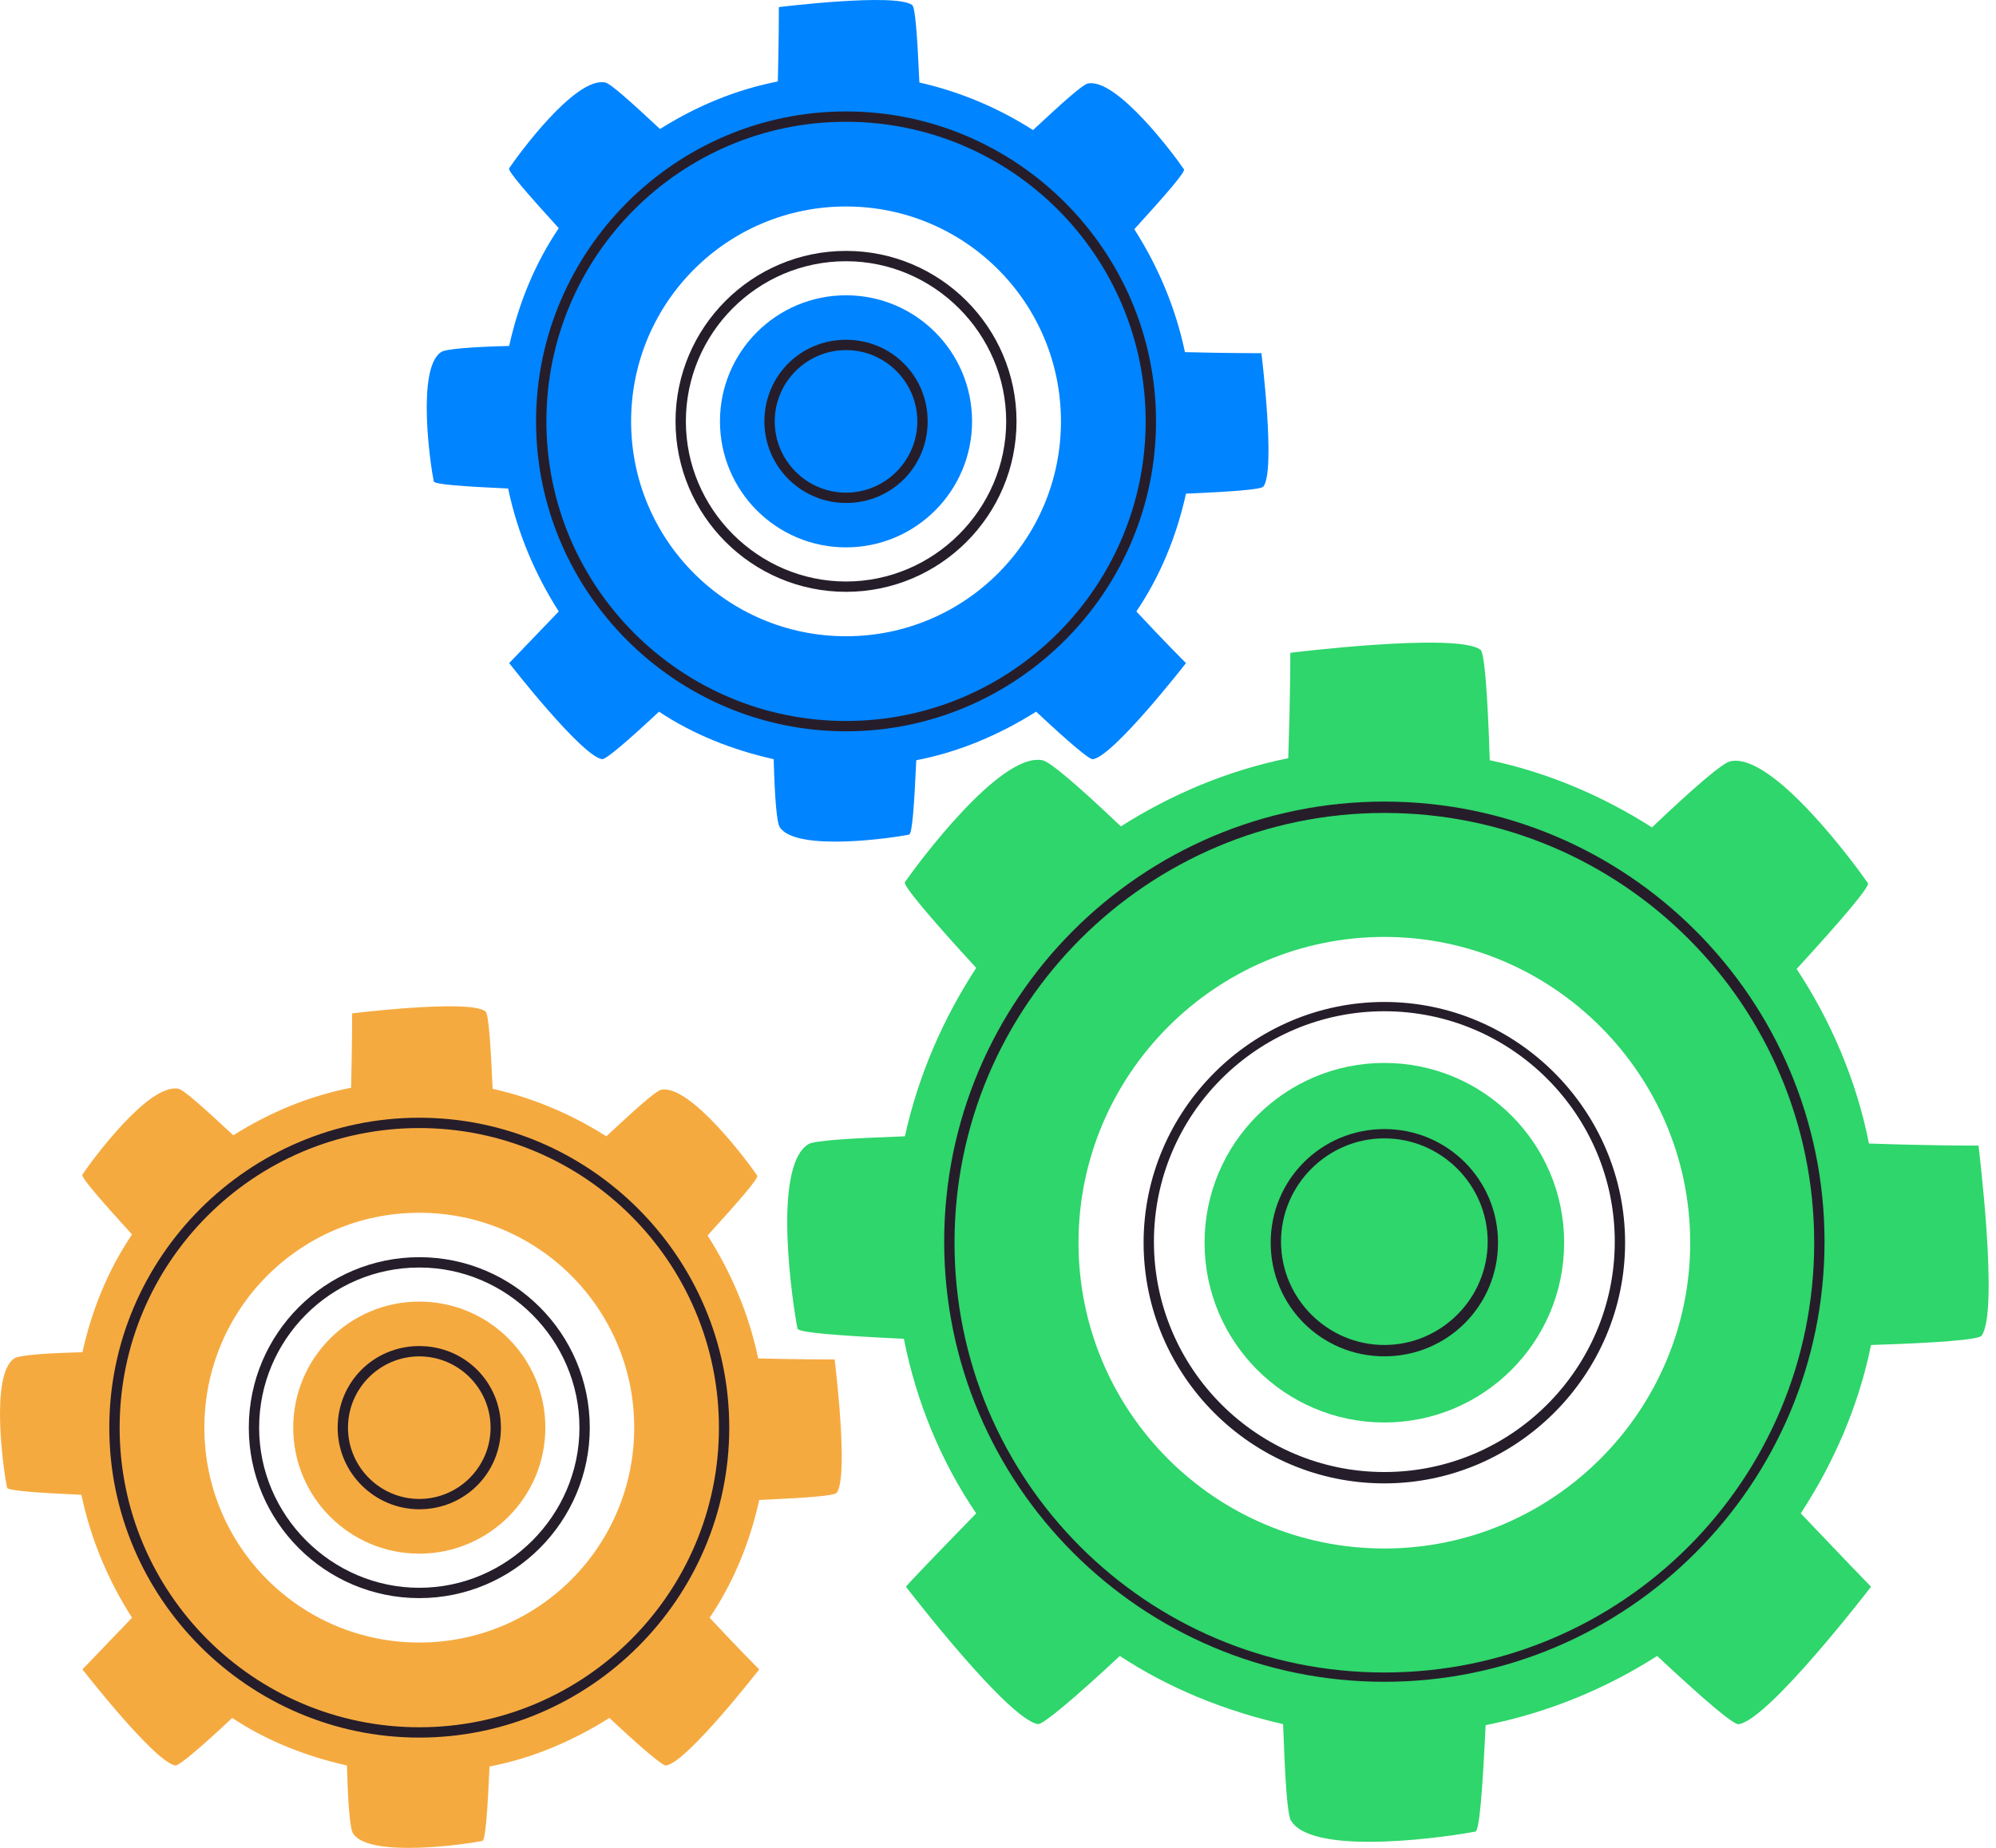 <svg width="108" height="100" viewBox="0 0 108 100" fill="none" xmlns="http://www.w3.org/2000/svg">
<path d="M106.828 61.996C106.493 61.996 104.368 61.996 101.126 61.884C100.455 58.474 99.057 55.231 97.212 52.436C99.728 49.696 101.182 47.963 101.07 47.795C100.455 46.901 95.926 40.695 93.634 41.198C93.243 41.254 91.677 42.596 89.385 44.776C86.757 43.099 83.794 41.813 80.607 41.142C80.496 37.62 80.328 35.328 80.104 35.16C78.818 34.21 69.817 35.328 69.817 35.328C69.817 35.663 69.817 37.788 69.705 41.031C66.407 41.702 63.388 42.987 60.648 44.721C58.356 42.54 56.791 41.198 56.399 41.142C54.107 40.695 49.578 46.845 48.963 47.74C48.852 47.907 50.305 49.641 52.821 52.38C51.032 55.12 49.69 58.194 48.963 61.493C45.944 61.605 43.987 61.717 43.708 61.94C41.751 63.226 42.925 70.774 43.149 71.892C43.149 72.116 45.385 72.283 48.907 72.451C49.578 75.862 50.92 79.104 52.821 81.9C50.641 84.136 49.243 85.59 49.019 85.869C49.019 85.869 54.554 93.081 56.175 93.305C56.455 93.305 58.076 91.963 60.592 89.615C63.22 91.348 66.239 92.578 69.426 93.305C69.538 96.324 69.649 98.281 69.873 98.56C71.159 100.517 78.707 99.343 79.825 99.119C80.048 99.119 80.216 96.883 80.384 93.361C83.738 92.69 86.869 91.404 89.665 89.615C92.18 91.963 93.802 93.361 94.081 93.305C95.703 93.081 101.238 85.869 101.238 85.869C101.014 85.645 99.616 84.192 97.436 81.9C99.225 79.16 100.567 76.085 101.238 72.787C104.76 72.675 107.052 72.507 107.22 72.283C108.17 70.998 107.052 61.996 107.052 61.996H106.828ZM74.905 83.8C65.736 83.8 58.356 76.365 58.356 67.252C58.356 58.139 65.792 50.703 74.905 50.703C84.018 50.703 91.454 58.139 91.454 67.252C91.454 76.365 84.018 83.8 74.905 83.8Z" fill="#2ED66B"/>
<path d="M74.905 76.98C80.278 76.98 84.633 72.624 84.633 67.251C84.633 61.879 80.278 57.523 74.905 57.523C69.532 57.523 65.177 61.879 65.177 67.251C65.177 72.624 69.532 76.98 74.905 76.98Z" fill="#2ED66B"/>
<path d="M74.905 91.013C61.766 91.013 51.088 80.334 51.088 67.196C51.088 54.057 61.766 43.379 74.905 43.379C88.043 43.379 98.722 54.057 98.722 67.196C98.722 80.334 88.043 91.013 74.905 91.013ZM74.905 43.994C62.102 43.994 51.647 54.393 51.647 67.252C51.647 80.111 62.046 90.51 74.905 90.51C87.764 90.51 98.163 80.111 98.163 67.252C98.163 54.393 87.764 43.994 74.905 43.994Z" fill="#261D2A"/>
<path d="M74.905 73.401C71.494 73.401 68.755 70.662 68.755 67.251C68.755 63.841 71.494 61.102 74.905 61.102C78.315 61.102 81.055 63.841 81.055 67.251C81.055 70.662 78.315 73.401 74.905 73.401ZM74.905 61.605C71.83 61.605 69.314 64.121 69.314 67.196C69.314 70.27 71.83 72.786 74.905 72.786C77.98 72.786 80.496 70.27 80.496 67.196C80.496 64.121 77.98 61.605 74.905 61.605Z" fill="#261D2A"/>
<path d="M74.905 80.276C67.692 80.276 61.878 74.406 61.878 67.249C61.878 60.093 67.748 54.223 74.905 54.223C82.061 54.223 87.931 60.093 87.931 67.249C87.931 74.406 82.061 80.276 74.905 80.276ZM74.905 54.726C68.028 54.726 62.437 60.317 62.437 67.193C62.437 74.07 68.028 79.661 74.905 79.661C81.781 79.661 87.372 74.07 87.372 67.193C87.372 60.317 81.781 54.726 74.905 54.726Z" fill="#261D2A"/>
<path d="M68.14 19.113C67.916 19.113 66.407 19.113 64.115 19.057C63.611 16.653 62.661 14.416 61.375 12.404C63.108 10.503 64.171 9.273 64.059 9.161C63.611 8.49 60.425 4.185 58.859 4.521C58.58 4.577 57.517 5.527 55.896 7.037C54.051 5.863 51.983 4.968 49.746 4.465C49.634 1.949 49.523 0.384 49.355 0.272C48.46 -0.399 42.143 0.384 42.143 0.384C42.143 0.607 42.143 2.117 42.087 4.409C39.795 4.856 37.67 5.751 35.713 6.981C34.092 5.471 33.03 4.521 32.75 4.465C31.129 4.129 27.998 8.434 27.551 9.105C27.439 9.217 28.501 10.447 30.234 12.348C28.948 14.249 28.054 16.429 27.551 18.721C25.426 18.777 24.084 18.889 23.861 19.057C22.519 19.951 23.302 25.263 23.469 26.045C23.469 26.213 25.035 26.325 27.495 26.437C27.998 28.841 28.948 31.077 30.234 33.09C28.725 34.655 27.718 35.718 27.551 35.885C27.551 35.885 31.464 40.917 32.582 41.085C32.806 41.085 33.924 40.134 35.657 38.513C37.502 39.743 39.627 40.582 41.863 41.085C41.919 43.209 42.031 44.551 42.199 44.775C43.093 46.117 48.404 45.334 49.187 45.166C49.355 45.166 49.467 43.601 49.578 41.141C51.927 40.693 54.107 39.743 56.064 38.513C57.797 40.134 58.971 41.141 59.139 41.085C60.257 40.917 64.171 35.885 64.171 35.885C64.003 35.718 62.996 34.711 61.487 33.09C62.773 31.189 63.667 29.009 64.171 26.716C66.686 26.605 68.252 26.493 68.364 26.325C69.035 25.43 68.252 19.113 68.252 19.113H68.14ZM45.777 34.432C39.347 34.432 34.148 29.232 34.148 22.803C34.148 16.373 39.347 11.174 45.777 11.174C52.206 11.174 57.406 16.373 57.406 22.803C57.406 29.232 52.206 34.432 45.777 34.432Z" fill="#0084FF"/>
<path d="M45.777 29.622C49.544 29.622 52.597 26.568 52.597 22.801C52.597 19.034 49.544 15.98 45.777 15.98C42.01 15.98 38.956 19.034 38.956 22.801C38.956 26.568 42.01 29.622 45.777 29.622Z" fill="#0084FF"/>
<path d="M45.777 39.576C36.552 39.576 29.005 32.029 29.005 22.804C29.005 13.579 36.552 6.031 45.777 6.031C55.002 6.031 62.55 13.579 62.55 22.804C62.55 32.029 55.002 39.576 45.777 39.576ZM45.777 6.59C36.832 6.59 29.564 13.858 29.564 22.804C29.564 31.749 36.832 39.017 45.777 39.017C54.722 39.017 61.99 31.749 61.99 22.804C61.99 13.858 54.722 6.59 45.777 6.59Z" fill="#261D2A"/>
<path d="M45.777 27.22C43.373 27.22 41.36 25.263 41.36 22.803C41.36 20.343 43.317 18.387 45.777 18.387C48.237 18.387 50.194 20.343 50.194 22.803C50.194 25.263 48.237 27.22 45.777 27.22ZM45.777 18.946C43.652 18.946 41.919 20.679 41.919 22.803C41.919 24.928 43.652 26.661 45.777 26.661C47.901 26.661 49.635 24.928 49.635 22.803C49.635 20.679 47.901 18.946 45.777 18.946Z" fill="#261D2A"/>
<path d="M45.777 32.028C40.689 32.028 36.552 27.891 36.552 22.803C36.552 17.715 40.689 13.578 45.777 13.578C50.864 13.578 55.002 17.715 55.002 22.803C55.002 27.891 50.864 32.028 45.777 32.028ZM45.777 14.137C40.969 14.137 37.111 18.051 37.111 22.803C37.111 27.555 41.025 31.469 45.777 31.469C50.529 31.469 54.443 27.555 54.443 22.803C54.443 18.051 50.529 14.137 45.777 14.137Z" fill="#261D2A"/>
<path d="M45.05 73.57C44.826 73.57 43.317 73.57 41.025 73.514C40.521 71.11 39.571 68.874 38.285 66.861C40.018 64.96 41.081 63.73 40.969 63.618C40.521 62.947 37.335 58.642 35.769 58.978C35.49 59.034 34.427 59.984 32.806 61.494C30.961 60.32 28.892 59.425 26.656 58.922C26.544 56.406 26.433 54.841 26.265 54.729C25.37 54.058 19.053 54.841 19.053 54.841C19.053 55.064 19.053 56.574 18.997 58.866C16.704 59.313 14.58 60.208 12.623 61.438C11.002 59.928 9.94 58.978 9.66 58.922C8.039 58.586 4.908 62.891 4.461 63.562C4.349 63.674 5.411 64.904 7.144 66.805C5.858 68.706 4.964 70.886 4.461 73.178C2.336 73.234 0.994 73.346 0.771 73.514C-0.571 74.409 0.212 79.72 0.379 80.502C0.379 80.67 1.945 80.782 4.405 80.894C4.908 83.298 5.858 85.534 7.144 87.547C5.635 89.112 4.628 90.175 4.461 90.342C4.461 90.342 8.374 95.374 9.492 95.542C9.716 95.542 10.834 94.591 12.567 92.97C14.412 94.2 16.537 95.039 18.773 95.542C18.829 97.666 18.941 99.008 19.108 99.232C20.003 100.574 25.314 99.791 26.097 99.623C26.265 99.623 26.377 98.058 26.488 95.598C28.837 95.15 31.017 94.2 32.974 92.97C34.707 94.591 35.881 95.598 36.049 95.542C37.167 95.374 41.081 90.342 41.081 90.342C40.913 90.175 39.906 89.168 38.397 87.547C39.683 85.646 40.577 83.466 41.081 81.173C43.596 81.062 45.162 80.95 45.274 80.782C45.944 79.888 45.162 73.57 45.162 73.57H45.05ZM22.687 88.889C16.257 88.889 11.058 83.689 11.058 77.26C11.058 70.83 16.257 65.631 22.687 65.631C29.116 65.631 34.316 70.83 34.316 77.26C34.316 83.689 29.116 88.889 22.687 88.889Z" fill="#F5AA40"/>
<path d="M22.687 84.079C26.454 84.079 29.508 81.025 29.508 77.258C29.508 73.491 26.454 70.438 22.687 70.438C18.92 70.438 15.866 73.491 15.866 77.258C15.866 81.025 18.92 84.079 22.687 84.079Z" fill="#F5AA40"/>
<path d="M22.686 94.033C13.462 94.033 5.914 86.486 5.914 77.261C5.914 68.036 13.462 60.488 22.686 60.488C31.911 60.488 39.459 68.036 39.459 77.261C39.459 86.486 31.911 94.033 22.686 94.033ZM22.686 61.047C13.741 61.047 6.473 68.315 6.473 77.261C6.473 86.206 13.741 93.474 22.686 93.474C31.632 93.474 38.9 86.206 38.9 77.261C38.9 68.315 31.632 61.047 22.686 61.047Z" fill="#261D2A"/>
<path d="M22.687 81.677C20.283 81.677 18.27 79.721 18.27 77.26C18.27 74.8 20.227 72.844 22.687 72.844C25.147 72.844 27.104 74.8 27.104 77.26C27.104 79.721 25.147 81.677 22.687 81.677ZM22.687 73.403C20.562 73.403 18.829 75.136 18.829 77.26C18.829 79.385 20.562 81.118 22.687 81.118C24.811 81.118 26.544 79.385 26.544 77.26C26.544 75.136 24.811 73.403 22.687 73.403Z" fill="#261D2A"/>
<path d="M22.687 86.485C17.599 86.485 13.462 82.348 13.462 77.26C13.462 72.172 17.599 68.035 22.687 68.035C27.774 68.035 31.912 72.172 31.912 77.26C31.912 82.348 27.774 86.485 22.687 86.485ZM22.687 68.594C17.879 68.594 14.021 72.508 14.021 77.26C14.021 82.012 17.935 85.926 22.687 85.926C27.439 85.926 31.353 82.012 31.353 77.26C31.353 72.508 27.439 68.594 22.687 68.594Z" fill="#261D2A"/>
</svg>

